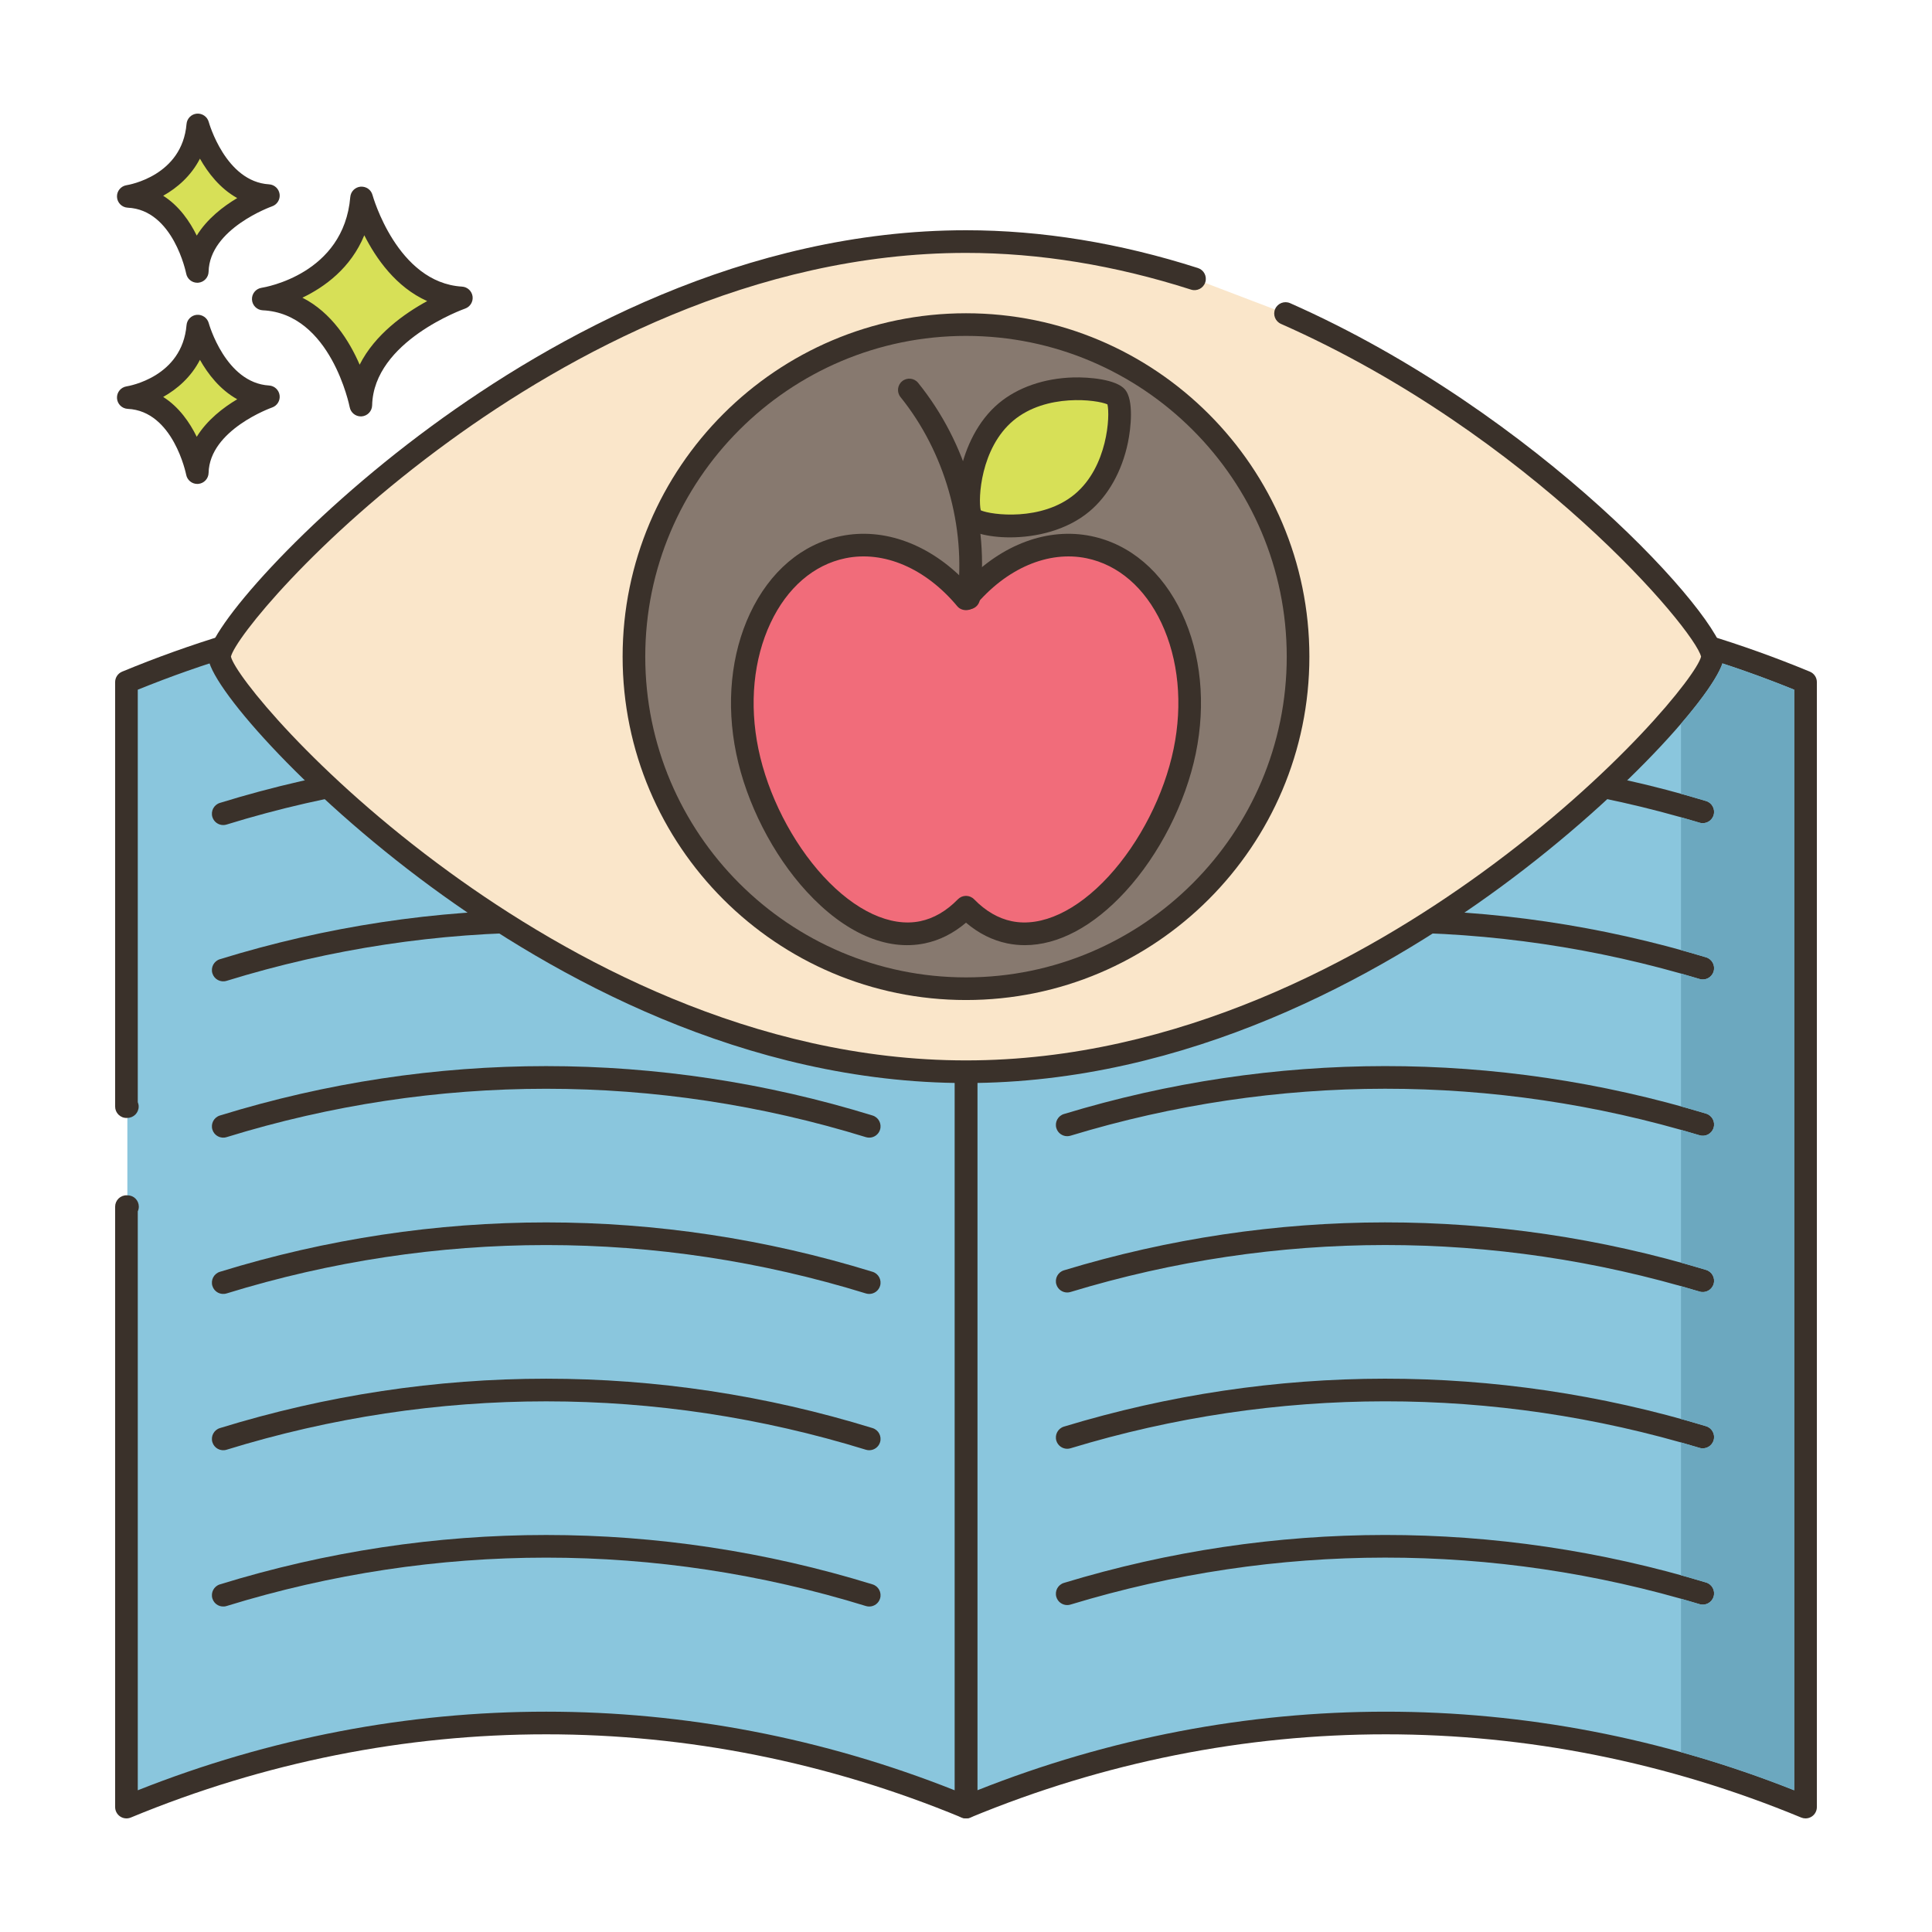 <?xml version="1.0" encoding="utf-8"?>
<!-- Generator: Adobe Illustrator 22.0.0, SVG Export Plug-In . SVG Version: 6.00 Build 0)  -->
<svg version="1.1" xmlns="http://www.w3.org/2000/svg" xmlns:xlink="http://www.w3.org/1999/xlink" x="0px" y="0px"
	 viewBox="0 0 256 256" style="enable-background:new 0 0 256 256;" xml:space="preserve">
<style type="text/css">
	.st0{display:none;}
	.st1{display:inline;}
	.st2{fill:none;stroke:#6B1D1D;stroke-width:0.5;stroke-miterlimit:10;}
	.st3{fill:#3A312A;}
	.st4{fill:#87796F;}
	.st5{fill:#D5DE58;}
	.st6{fill:#695B51;}
	.st7{fill:#FCE8CB;}
	.st8{fill:#F16C7A;}
	.st9{fill:#8AC6DD;}
	.st10{fill:#DECAAD;}
	.st11{fill:#D6DF58;}
	.st12{fill-rule:evenodd;clip-rule:evenodd;fill:#FCE8CB;}
	.st13{fill:#F5978A;}
	.st14{fill:#D7E057;}
	.st15{fill-rule:evenodd;clip-rule:evenodd;fill:#87796F;}
	.st16{fill:#6CA8BF;}
	.st17{fill:#B9C239;}
	.st18{fill:#D34E5C;}
	.st19{fill:#FAE6CA;}
	.st20{fill:#F8E4C8;}
	.st21{fill:#8AC5DC;}
	.st22{fill:#EF6D7A;}
	.st23{fill:#EB6E7A;}
	.st24{fill:#89C4DB;}
	.st25{fill-rule:evenodd;clip-rule:evenodd;fill:#F16C7A;}
	.st26{fill:#F7E3C7;}
	.st27{fill:#F6E2C6;}
	.st28{fill:#ED6E7A;}
	.st29{fill:#8AC3DA;}
	.st30{fill:#D5DC57;}
	.st31{fill-rule:evenodd;clip-rule:evenodd;fill:#D7E057;}
	.st32{fill-rule:evenodd;clip-rule:evenodd;fill:#F8E4C8;}
	.st33{fill:#D4DB56;}
	.st34{fill:#F59689;}
	.st35{fill:#DDC9AC;}
	.st36{fill:#D24E5C;}
	.st37{fill:#6A5C52;}
	.st38{fill:#6CA6BE;}
	.st39{fill:#B8C136;}
	.st40{fill-rule:evenodd;clip-rule:evenodd;fill:#FAE6CA;}
</style>
<g id="Layer_2" class="st0">
	<g class="st1">
		<g>
			<line class="st2" x1="0" y1="4.829" x2="256" y2="4.829"/>
			<line class="st2" x1="0" y1="16.56" x2="256" y2="16.56"/>
			<line class="st2" x1="0" y1="28.29" x2="256" y2="28.29"/>
			<line class="st2" x1="0" y1="40.021" x2="256" y2="40.021"/>
			<line class="st2" x1="0" y1="51.751" x2="256" y2="51.751"/>
			<line class="st2" x1="0" y1="63.482" x2="256" y2="63.482"/>
			<line class="st2" x1="0" y1="75.213" x2="256" y2="75.213"/>
			<line class="st2" x1="0" y1="86.943" x2="256" y2="86.943"/>
			<line class="st2" x1="0" y1="98.674" x2="256" y2="98.674"/>
			<line class="st2" x1="0" y1="110.404" x2="256" y2="110.404"/>
			<line class="st2" x1="0" y1="122.135" x2="256" y2="122.135"/>
			<line class="st2" x1="0" y1="133.865" x2="256" y2="133.865"/>
			<line class="st2" x1="0" y1="145.596" x2="256" y2="145.596"/>
			<line class="st2" x1="0" y1="157.326" x2="256" y2="157.326"/>
			<line class="st2" x1="0" y1="169.057" x2="256" y2="169.057"/>
			<line class="st2" x1="0" y1="180.788" x2="256" y2="180.788"/>
			<line class="st2" x1="0" y1="192.518" x2="256" y2="192.518"/>
			<line class="st2" x1="0" y1="204.249" x2="256" y2="204.249"/>
			<line class="st2" x1="0" y1="215.979" x2="256" y2="215.979"/>
			<line class="st2" x1="0" y1="227.71" x2="256" y2="227.71"/>
			<line class="st2" x1="0" y1="239.44" x2="256" y2="239.44"/>
			<line class="st2" x1="0" y1="251.171" x2="256" y2="251.171"/>
		</g>
		<g>
			<line class="st2" x1="251.171" y1="0" x2="251.171" y2="256"/>
			<line class="st2" x1="239.44" y1="0" x2="239.44" y2="256"/>
			<line class="st2" x1="227.71" y1="0" x2="227.71" y2="256"/>
			<line class="st2" x1="215.979" y1="0" x2="215.979" y2="256"/>
			<line class="st2" x1="204.249" y1="0" x2="204.249" y2="256"/>
			<line class="st2" x1="192.518" y1="0" x2="192.518" y2="256"/>
			<line class="st2" x1="180.788" y1="0" x2="180.788" y2="256"/>
			<line class="st2" x1="169.057" y1="0" x2="169.057" y2="256"/>
			<line class="st2" x1="157.326" y1="0" x2="157.326" y2="256"/>
			<line class="st2" x1="145.596" y1="0" x2="145.596" y2="256"/>
			<line class="st2" x1="133.865" y1="0" x2="133.865" y2="256"/>
			<line class="st2" x1="122.135" y1="0" x2="122.135" y2="256"/>
			<line class="st2" x1="110.404" y1="0" x2="110.404" y2="256"/>
			<line class="st2" x1="98.674" y1="0" x2="98.674" y2="256"/>
			<line class="st2" x1="86.943" y1="0" x2="86.943" y2="256"/>
			<line class="st2" x1="75.212" y1="0" x2="75.212" y2="256"/>
			<line class="st2" x1="63.482" y1="0" x2="63.482" y2="256"/>
			<line class="st2" x1="51.751" y1="0" x2="51.751" y2="256"/>
			<line class="st2" x1="40.021" y1="0" x2="40.021" y2="256"/>
			<line class="st2" x1="28.29" y1="0" x2="28.29" y2="256"/>
			<line class="st2" x1="16.56" y1="0" x2="16.56" y2="256"/>
			<line class="st2" x1="4.829" y1="0" x2="4.829" y2="256"/>
		</g>
	</g>
</g>
<g id="Layer_1">
	<g>
		<path class="st9" d="M239.243,90.383c-35.613-14.752-75.628-14.752-111.241,0c0,49.689,0,99.377,0,149.065
			c35.613-14.751,75.628-14.751,111.241,0C239.243,189.76,239.243,140.072,239.243,90.383z"/>
		<path class="st3" d="M239.243,240.948c-0.194,0-0.39-0.038-0.574-0.114c-35.497-14.703-74.598-14.703-110.093,0
			c-0.461,0.191-0.99,0.14-1.407-0.139c-0.417-0.278-0.667-0.746-0.667-1.247V90.384c0-0.606,0.365-1.153,0.926-1.386
			c36.237-15.009,76.15-15.01,112.39,0c0.561,0.232,0.926,0.779,0.926,1.386v149.064c0,0.501-0.25,0.969-0.667,1.247
			C239.826,240.862,239.535,240.948,239.243,240.948z M183.623,226.806c18.312,0,36.625,3.472,54.12,10.416V91.39
			c-34.944-14.199-73.299-14.199-108.241,0v145.832C146.997,230.277,165.31,226.806,183.623,226.806z"/>
		<path class="st9" d="M16.875,159.891c-0.041,0-0.078-0.005-0.118-0.006v79.564c35.613-14.751,75.628-14.751,111.241,0V90.383
			c-35.613-14.752-75.628-14.752-111.241,0v56.248c0.04-0.001,0.077-0.006,0.118-0.006V159.891z"/>
		<path class="st3" d="M127.998,240.948c-0.194,0-0.39-0.038-0.574-0.114c-35.497-14.703-74.596-14.703-110.093,0
			c-0.461,0.191-0.99,0.14-1.407-0.139c-0.417-0.278-0.667-0.746-0.667-1.247v-79.563c0-0.404,0.163-0.791,0.452-1.073
			c0.288-0.282,0.678-0.44,1.084-0.427c0.023,0.001,0.098,0.005,0.121,0.007c0.828,0,1.48,0.671,1.48,1.499
			c0,0.222-0.05,0.432-0.138,0.621v76.71c34.991-13.888,73.252-13.889,108.241,0V91.39c-34.943-14.2-73.3-14.2-108.241,0v54.651
			c0.076,0.18,0.118,0.378,0.118,0.585c0,0.828-0.672,1.5-1.5,1.5l-0.082,0.006c-0.404,0.015-0.795-0.145-1.084-0.427
			c-0.289-0.282-0.452-0.669-0.452-1.073V90.384c0-0.606,0.365-1.153,0.926-1.386c36.238-15.011,76.151-15.013,112.39,0
			c0.561,0.232,0.926,0.779,0.926,1.386v149.064c0,0.501-0.25,0.969-0.667,1.247C128.581,240.862,128.29,240.948,127.998,240.948z"
			/>
		<path class="st3" d="M115.178,212.873c-0.145,0-0.295-0.021-0.442-0.066c-27.717-8.549-57.012-8.549-84.715,0
			c-0.799,0.243-1.632-0.201-1.876-0.991c-0.244-0.792,0.2-1.632,0.991-1.876c28.283-8.727,58.187-8.727,86.484,0
			c0.791,0.244,1.235,1.084,0.991,1.876C116.412,212.46,115.819,212.873,115.178,212.873z"/>
		<path class="st3" d="M141.409,212.68c-0.643,0-1.237-0.417-1.435-1.064c-0.24-0.793,0.207-1.631,0.999-1.872
			c27.817-8.45,57.24-8.471,85.089-0.056c0.793,0.239,1.242,1.076,1.002,1.869c-0.238,0.794-1.079,1.242-1.869,1.002
			c-27.279-8.241-56.101-8.225-83.349,0.056C141.701,212.659,141.554,212.68,141.409,212.68z"/>
		<path class="st3" d="M115.178,192.163c-0.145,0-0.295-0.021-0.442-0.066c-27.717-8.549-57.012-8.549-84.715,0
			c-0.799,0.242-1.632-0.201-1.876-0.991c-0.244-0.792,0.2-1.632,0.991-1.876c28.283-8.727,58.187-8.727,86.484,0
			c0.791,0.244,1.235,1.084,0.991,1.876C116.412,191.75,115.819,192.163,115.178,192.163z"/>
		<path class="st3" d="M141.409,191.97c-0.643,0-1.237-0.417-1.435-1.063c-0.24-0.793,0.207-1.631,0.999-1.872
			c27.817-8.45,57.24-8.47,85.089-0.055c0.793,0.239,1.242,1.076,1.002,1.869c-0.238,0.795-1.079,1.242-1.869,1.002
			c-27.281-8.242-56.102-8.225-83.349,0.055C141.701,191.949,141.554,191.97,141.409,191.97z"/>
		<path class="st3" d="M115.178,171.454c-0.145,0-0.295-0.021-0.442-0.066c-27.717-8.549-57.012-8.549-84.715,0
			c-0.799,0.243-1.632-0.201-1.876-0.991c-0.244-0.792,0.2-1.632,0.991-1.876c28.283-8.727,58.187-8.727,86.484,0
			c0.791,0.244,1.235,1.084,0.991,1.876C116.412,171.041,115.819,171.454,115.178,171.454z"/>
		<path class="st3" d="M141.409,171.261c-0.643,0-1.237-0.417-1.435-1.063c-0.24-0.793,0.207-1.631,0.999-1.872
			c27.817-8.452,57.24-8.471,85.089-0.056c0.793,0.239,1.242,1.076,1.002,1.869c-0.238,0.794-1.079,1.244-1.869,1.002
			c-27.279-8.242-56.101-8.224-83.349,0.056C141.701,171.24,141.554,171.261,141.409,171.261z"/>
		<path class="st3" d="M115.178,150.744c-0.145,0-0.295-0.021-0.442-0.066c-27.717-8.549-57.012-8.549-84.715,0
			c-0.799,0.243-1.632-0.201-1.876-0.991c-0.244-0.792,0.2-1.632,0.991-1.876c28.283-8.727,58.187-8.727,86.484,0
			c0.791,0.244,1.235,1.084,0.991,1.876C116.412,150.331,115.819,150.744,115.178,150.744z"/>
		<path class="st3" d="M141.409,150.551c-0.643,0-1.237-0.417-1.435-1.063c-0.24-0.793,0.207-1.631,0.999-1.872
			c27.817-8.45,57.24-8.471,85.089-0.056c0.793,0.239,1.242,1.076,1.002,1.869c-0.238,0.795-1.079,1.242-1.869,1.002
			c-27.279-8.241-56.101-8.225-83.349,0.056C141.701,150.53,141.554,150.551,141.409,150.551z"/>
		<path class="st3" d="M115.178,130.034c-0.145,0-0.295-0.021-0.442-0.066c-27.717-8.549-57.012-8.549-84.715,0
			c-0.799,0.242-1.632-0.201-1.876-0.991c-0.244-0.792,0.2-1.632,0.991-1.876c28.283-8.727,58.187-8.727,86.484,0
			c0.791,0.244,1.235,1.084,0.991,1.876C116.412,129.621,115.819,130.034,115.178,130.034z"/>
		<path class="st3" d="M141.409,129.841c-0.643,0-1.237-0.417-1.435-1.064c-0.24-0.793,0.207-1.631,0.999-1.872
			c27.817-8.45,57.24-8.47,85.089-0.055c0.793,0.239,1.242,1.076,1.002,1.869c-0.238,0.795-1.079,1.243-1.869,1.002
			c-27.281-8.241-56.102-8.226-83.349,0.055C141.701,129.82,141.554,129.841,141.409,129.841z"/>
		<path class="st3" d="M29.578,109.324c-0.642,0-1.234-0.413-1.434-1.058c-0.244-0.792,0.2-1.632,0.991-1.876
			c28.283-8.727,58.187-8.727,86.484,0c0.791,0.244,1.235,1.084,0.991,1.876c-0.245,0.789-1.079,1.233-1.876,0.991
			c-27.717-8.549-57.012-8.549-84.715,0C29.873,109.303,29.724,109.324,29.578,109.324z"/>
		<path class="st3" d="M141.409,109.132c-0.643,0-1.237-0.417-1.435-1.063c-0.24-0.793,0.207-1.631,0.999-1.872
			c27.817-8.452,57.24-8.471,85.089-0.056c0.793,0.239,1.242,1.076,1.002,1.869c-0.238,0.794-1.079,1.242-1.869,1.002
			c-27.279-8.242-56.101-8.224-83.349,0.056C141.701,109.111,141.554,109.132,141.409,109.132z"/>
		<path class="st14" d="M47.911,26.228c0,0,3.408,12.659,13.222,13.246c0,0-13.1,4.525-13.321,14.202
			c0,0-2.578-13.572-12.925-14.059C34.887,39.618,46.937,37.792,47.911,26.228z"/>
		<path class="st3" d="M47.81,55.176c-0.713,0-1.335-0.506-1.473-1.218c-0.023-0.124-2.494-12.417-11.521-12.842
			c-0.771-0.036-1.388-0.65-1.428-1.421c-0.04-0.77,0.511-1.444,1.273-1.561c0.441-0.068,10.895-1.817,11.754-12.032
			c0.061-0.726,0.635-1.301,1.359-1.367c0.736-0.056,1.394,0.399,1.584,1.102c0.031,0.116,3.259,11.626,11.863,12.141
			c0.714,0.042,1.297,0.583,1.396,1.292c0.098,0.708-0.318,1.388-0.994,1.622c-0.121,0.042-12.118,4.31-12.313,12.819
			c-0.018,0.767-0.611,1.396-1.375,1.46C47.894,55.174,47.852,55.176,47.81,55.176z M40.07,39.446
			c3.878,1.97,6.229,5.746,7.586,8.877c2.026-4.021,5.942-6.787,8.949-8.427c-4.134-1.843-6.783-5.651-8.334-8.723
			C46.478,35.534,43.001,38.042,40.07,39.446z"/>
		<path class="st14" d="M26.212,43.209c0,0,2.411,8.954,9.352,9.369c0,0-9.266,3.201-9.422,10.045c0,0-1.824-9.6-9.142-9.944
			C17,52.679,25.524,51.388,26.212,43.209z"/>
		<path class="st3" d="M26.142,64.124c-0.714,0-1.337-0.507-1.473-1.22c-0.016-0.082-1.704-8.442-7.739-8.727
			c-0.771-0.036-1.388-0.65-1.428-1.421c-0.04-0.77,0.511-1.444,1.273-1.561c0.296-0.047,7.363-1.243,7.942-8.113
			c0.062-0.726,0.636-1.303,1.361-1.368c0.717-0.058,1.392,0.399,1.582,1.102l0,0c0.021,0.079,2.227,7.92,7.993,8.265
			c0.714,0.042,1.299,0.584,1.396,1.293c0.097,0.709-0.32,1.388-0.996,1.622c-0.081,0.028-8.282,2.953-8.412,8.662
			c-0.018,0.768-0.611,1.398-1.376,1.461C26.225,64.122,26.183,64.124,26.142,64.124z M21.622,52.596
			c2.107,1.333,3.523,3.395,4.447,5.28c1.376-2.232,3.516-3.872,5.365-4.973c-2.287-1.269-3.885-3.35-4.941-5.224
			C25.319,49.966,23.477,51.555,21.622,52.596z"/>
		<path class="st14" d="M26.212,16.551c0,0,2.411,8.954,9.352,9.37c0,0-9.266,3.201-9.422,10.045c0,0-1.824-9.6-9.142-9.944
			C17,26.022,25.524,24.731,26.212,16.551z"/>
		<path class="st3" d="M26.142,37.466c-0.714,0-1.337-0.507-1.473-1.22c-0.016-0.082-1.704-8.441-7.739-8.726
			c-0.771-0.036-1.388-0.65-1.428-1.421c-0.04-0.77,0.511-1.444,1.273-1.56c0.296-0.047,7.363-1.243,7.942-8.113
			c0.062-0.726,0.636-1.303,1.361-1.368c0.717-0.058,1.392,0.4,1.582,1.102l0,0c0.021,0.079,2.227,7.92,7.993,8.265
			c0.714,0.042,1.299,0.584,1.396,1.293c0.097,0.709-0.32,1.388-0.996,1.622c-0.081,0.028-8.282,2.953-8.412,8.661
			c-0.018,0.768-0.611,1.397-1.376,1.461C26.225,37.464,26.183,37.466,26.142,37.466z M21.622,25.938
			c2.107,1.333,3.523,3.395,4.447,5.28c1.376-2.233,3.515-3.872,5.365-4.973c-2.287-1.269-3.885-3.35-4.941-5.224
			C25.319,23.309,23.477,24.897,21.622,25.938z"/>
		<path class="st19" d="M158.277,36.945c-9.543-3.058-19.715-4.937-30.277-4.937c-54.627,0-98.911,50.121-98.911,55
			s44.284,55,98.911,55s98.911-50.121,98.911-55c0-3.526-23.128-30.674-56.571-45.464L158.277,36.945z"/>
		<path class="st3" d="M128,143.509c-29.312,0-54.695-14.118-70.828-25.961c-17.161-12.599-29.583-26.986-29.583-30.539
			c0-3.553,12.422-17.94,29.583-30.539C73.305,44.627,98.688,30.509,128,30.509c10.023,0,20.363,1.685,30.735,5.008
			c0.789,0.253,1.224,1.098,0.971,1.887c-0.253,0.789-1.096,1.224-1.887,0.971c-10.075-3.229-20.107-4.865-29.819-4.865
			c-28.219,0-52.795,13.559-68.442,24.934C41.691,71.43,31.17,84.597,30.599,87.009c0.571,2.412,11.093,15.579,28.959,28.566
			C75.205,126.95,99.781,140.509,128,140.509c28.219,0,52.795-13.559,68.442-24.934c17.868-12.988,28.389-26.155,28.959-28.566
			c-0.838-3.587-22.579-29.46-55.668-44.093c-0.758-0.335-1.101-1.221-0.766-1.979c0.335-0.757,1.219-1.1,1.979-0.766
			c32.974,14.583,57.465,41.817,57.465,46.837c0,3.553-12.422,17.94-29.583,30.539C182.695,129.391,157.311,143.509,128,143.509z"/>
		<circle class="st4" cx="128" cy="87.008" r="44"/>
		<path class="st3" d="M128,132.509c-25.089,0-45.5-20.411-45.5-45.5s20.411-45.5,45.5-45.5c25.089,0,45.5,20.411,45.5,45.5
			S153.089,132.509,128,132.509z M128,44.509c-23.435,0-42.5,19.065-42.5,42.5s19.065,42.5,42.5,42.5s42.5-19.065,42.5-42.5
			S151.435,44.509,128,44.509z"/>
		<path class="st8" d="M144.277,72.502c-5.879-1.211-11.876,1.591-16.277,6.873c-4.401-5.281-10.398-8.084-16.277-6.873
			c-9.679,1.993-15.366,14.094-12.703,27.028s13.532,25.998,23.211,24.005c2.18-0.449,4.112-1.629,5.769-3.327
			c1.658,1.699,3.589,2.878,5.769,3.327c9.679,1.993,20.548-11.071,23.211-24.005C159.643,86.595,153.956,74.494,144.277,72.502z"/>
		<path class="st3" d="M135.796,125.239c-0.785,0-1.562-0.078-2.329-0.236c-1.964-0.404-3.797-1.325-5.467-2.744
			c-1.67,1.419-3.503,2.34-5.467,2.744c-5.065,1.047-10.618-1.393-15.644-6.858c-4.493-4.888-7.984-11.733-9.339-18.312
			c-1.354-6.571-0.701-13.162,1.835-18.558c2.605-5.543,6.879-9.181,12.034-10.241c5.717-1.177,11.81,1.087,16.58,6.088
			c4.77-5.001,10.863-7.263,16.58-6.088l0,0c5.155,1.061,9.429,4.698,12.034,10.241c2.536,5.396,3.188,11.986,1.835,18.558
			c-1.355,6.579-4.846,13.425-9.339,18.312C144.846,122.783,140.199,125.239,135.796,125.239z M128,118.707
			c0.404,0,0.791,0.163,1.073,0.452c1.521,1.559,3.202,2.536,4.999,2.906c3.932,0.812,8.608-1.358,12.829-5.951
			c4.142-4.505,7.36-10.817,8.61-16.888c1.223-5.94,0.65-11.862-1.612-16.677c-2.193-4.666-5.718-7.713-9.925-8.579l0,0
			c-5.083-1.042-10.629,1.332-14.822,6.363c-0.57,0.686-1.734,0.686-2.305,0c-4.194-5.033-9.738-7.411-14.822-6.363
			c-4.207,0.866-7.732,3.913-9.925,8.579c-2.263,4.815-2.835,10.736-1.612,16.677c1.25,6.07,4.469,12.383,8.61,16.888
			c4.221,4.591,8.899,6.761,12.829,5.951c1.797-0.37,3.479-1.348,4.999-2.906C127.209,118.87,127.596,118.707,128,118.707z"/>
		<path class="st3" d="M128.356,80.746c-0.061,0-0.124-0.004-0.186-0.012c-0.821-0.102-1.406-0.851-1.304-1.673
			c1.147-9.28-1.672-19.167-7.543-26.446c-0.519-0.645-0.419-1.589,0.227-2.109c0.645-0.521,1.589-0.42,2.109,0.226
			c6.465,8.016,9.448,18.477,8.184,28.698C129.749,80.189,129.102,80.746,128.356,80.746z"/>
		
			<ellipse transform="matrix(0.767 -0.642 0.642 0.767 -6.651 102.882)" class="st14" cx="138.349" cy="60.6" rx="12.491" ry="7.851"/>
		<path class="st3" d="M133.831,71.205c-2.973,0-5.431-0.693-6.213-1.628c-1.681-2.01-0.897-11.442,4.73-16.149
			c2.503-2.093,6.008-3.307,9.871-3.416c1.999-0.054,5.696,0.22,6.861,1.612c1.164,1.392,0.782,5.078,0.373,7.037
			c-0.79,3.783-2.604,7.019-5.105,9.111C141.34,70.29,137.246,71.205,133.831,71.205z M129.957,67.62
			c1.39,0.622,8.112,1.494,12.467-2.148c4.355-3.643,4.685-10.416,4.317-11.892c-1.386-0.621-8.111-1.495-12.467,2.148
			C129.919,59.371,129.59,66.144,129.957,67.62z M129.799,67.535 M146.899,53.664L146.899,53.664L146.899,53.664z"/>
		<path class="st16" d="M228.23,87.908c-0.57,1.69-2.5,4.51-5.49,7.99v9.28c1.11,0.31,2.22,0.63,3.32,0.96
			c0.8,0.24,1.24,1.08,1,1.87c-0.23,0.8-1.07,1.24-1.86,1c-0.82-0.25-1.64-0.49-2.46-0.71v17.6c1.11,0.3,2.22,0.62,3.32,0.95
			c0.8,0.24,1.24,1.08,1,1.87c-0.23,0.79-1.07,1.25-1.86,1c-0.82-0.25-1.64-0.49-2.46-0.72v17.6c1.11,0.31,2.22,0.63,3.32,0.96
			c0.8,0.24,1.24,1.08,1,1.87c-0.23,0.8-1.07,1.24-1.86,1c-0.82-0.25-1.64-0.49-2.46-0.72v17.6c1.11,0.31,2.22,0.63,3.32,0.96
			c0.8,0.24,1.24,1.08,1,1.87c-0.23,0.79-1.07,1.24-1.86,1c-0.82-0.25-1.64-0.49-2.46-0.72v17.6c1.11,0.31,2.22,0.63,3.32,0.96
			c0.8,0.24,1.24,1.08,1,1.87c-0.23,0.79-1.07,1.24-1.86,1c-0.82-0.25-1.64-0.49-2.46-0.72v17.6c1.11,0.31,2.22,0.63,3.32,0.96
			c0.8,0.24,1.24,1.08,1,1.87c-0.23,0.79-1.07,1.24-1.86,1c-0.82-0.25-1.64-0.49-2.46-0.72v20.33c5.05,1.41,10.06,3.09,15,5.05
			V91.388C234.6,90.109,231.42,88.948,228.23,87.908z"/>
	</g>
</g>
</svg>
